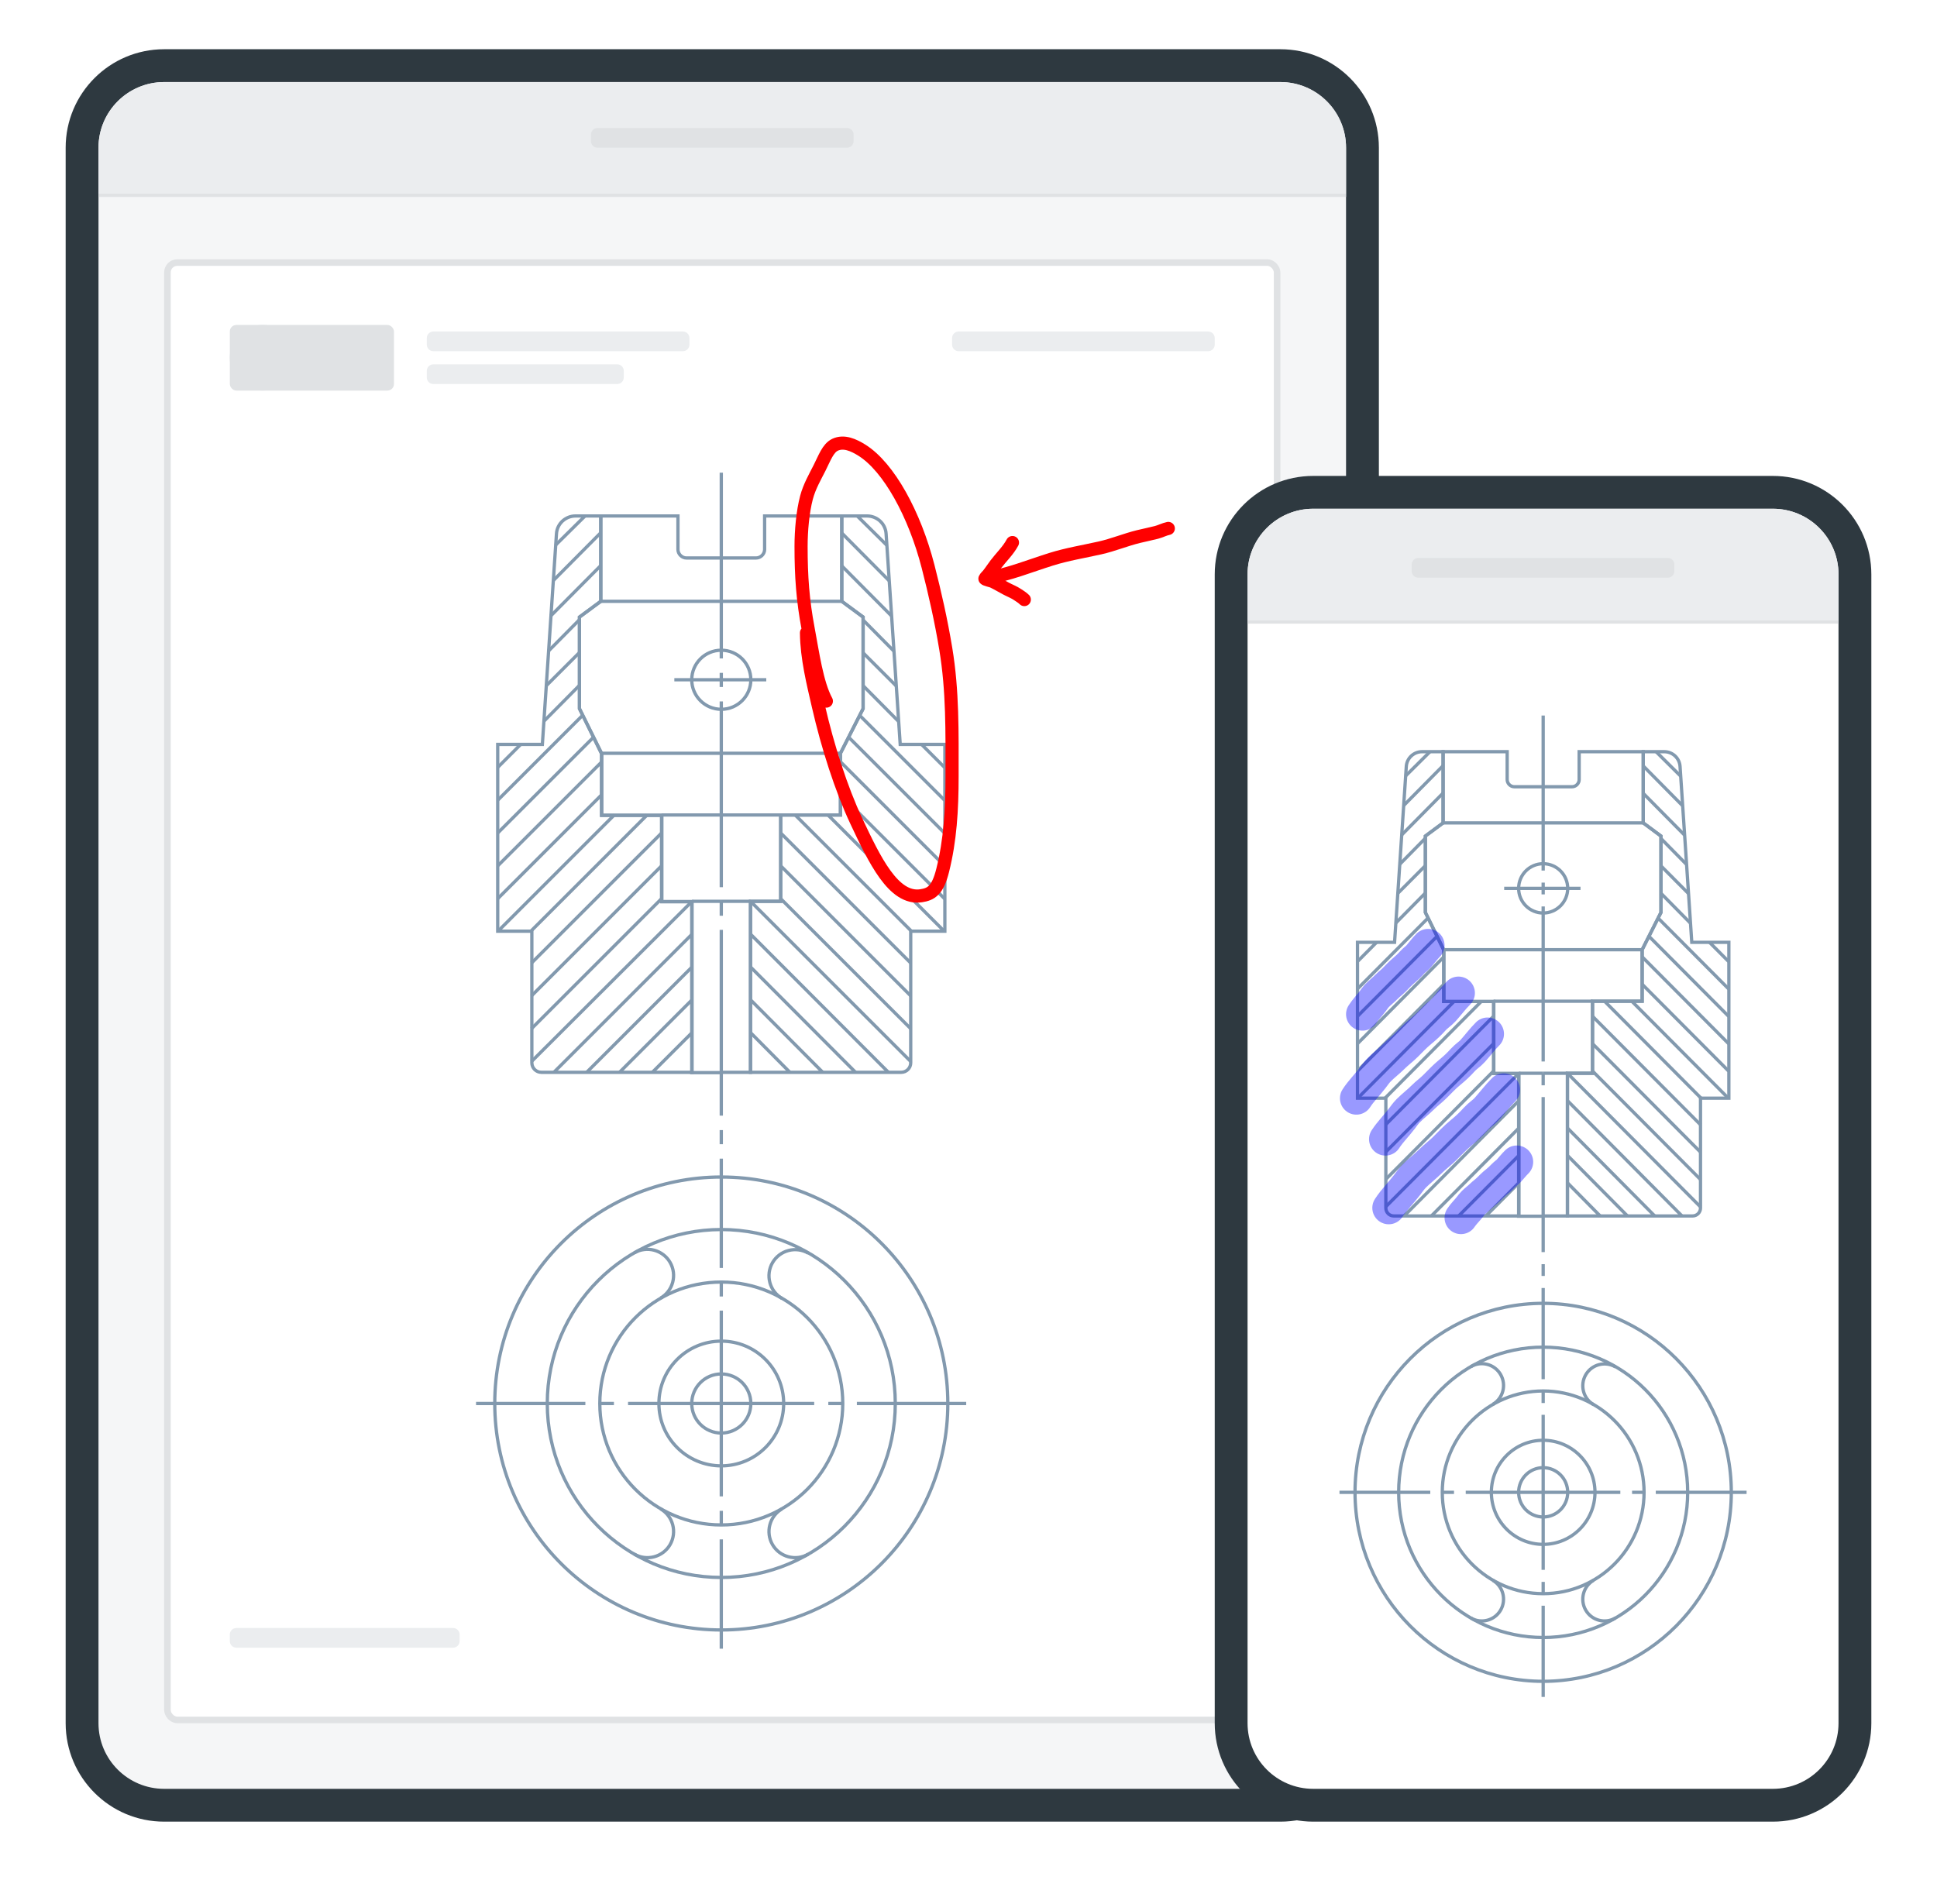 <svg width="590" height="580" viewBox="0 0 590 580" fill="none" xmlns="http://www.w3.org/2000/svg">
<rect width="590" height="580" fill="white"/>
<g filter="url(#filter0_d)">
<path d="M390 15H50C33.431 15 20 28.431 20 45V525C20 541.569 33.431 555 50 555H540C556.569 555 570 541.569 570 525V175C570 158.431 556.569 145 540 145H420V45C420 28.431 406.569 15 390 15Z" fill="white"/>
</g>
<path d="M20 45C20 28.431 33.431 15 50 15H390C406.569 15 420 28.431 420 45V525C420 541.569 406.569 555 390 555H50C33.431 555 20 541.569 20 525V45Z" fill="#2E3940"/>
<path d="M30 45C30 33.954 38.954 25 50 25H390C401.046 25 410 33.954 410 45V525C410 536.046 401.046 545 390 545H50C38.954 545 30 536.046 30 525V45Z" fill="#F5F6F7"/>
<path d="M30 45C30 33.954 38.954 25 50 25H390C401.046 25 410 33.954 410 45V59H30V45Z" fill="#EBEDEF"/>
<path d="M180 41C180 39.895 180.895 39 182 39H258C259.105 39 260 39.895 260 41V43C260 44.105 259.105 45 258 45H182C180.895 45 180 44.105 180 43V41Z" fill="#E0E2E4"/>
<rect x="51" y="80" width="338" height="444" rx="3" fill="white" stroke="#E0E2E4" stroke-width="2"/>
<path d="M130 103C130 101.895 130.895 101 132 101H208C209.105 101 210 101.895 210 103V105C210 106.105 209.105 107 208 107H132C130.895 107 130 106.105 130 105V103Z" fill="#EBEDEF"/>
<path d="M130 113C130 111.895 130.895 111 132 111H188C189.105 111 190 111.895 190 113V115C190 116.105 189.105 117 188 117H132C130.895 117 130 116.105 130 115V113Z" fill="#EBEDEF"/>
<path d="M290 103C290 101.895 290.895 101 292 101H368C369.105 101 370 101.895 370 103V105C370 106.105 369.105 107 368 107H292C290.895 107 290 106.105 290 105V103Z" fill="#EBEDEF"/>
<circle cx="80" cy="109" r="10" fill="#E0E2E4"/>
<path d="M70 498C70 496.895 70.895 496 72 496H138C139.105 496 140 496.895 140 498V500C140 501.105 139.105 502 138 502H72C70.895 502 70 501.105 70 500V498Z" fill="#EBEDEF"/>
<rect x="30" y="59" width="380" height="1" fill="#E0E2E4"/>
<rect x="70" y="99" width="50" height="20" rx="2" fill="#E0E2E4"/>
<g clip-path="url(#clip0)">
<path d="M219.7 496.6C257.808 496.6 288.7 465.708 288.7 427.6C288.7 389.492 257.808 358.6 219.7 358.6C181.593 358.6 150.7 389.492 150.7 427.6C150.7 465.708 181.593 496.6 219.7 496.6Z" stroke="#8299AE" stroke-miterlimit="10"/>
<path d="M219.7 480.6C248.971 480.6 272.7 456.871 272.7 427.6C272.7 398.329 248.971 374.6 219.7 374.6C190.429 374.6 166.7 398.329 166.7 427.6C166.7 456.871 190.429 480.6 219.7 480.6Z" stroke="#8299AE" stroke-miterlimit="10"/>
<path d="M219.7 464.6C240.135 464.6 256.7 448.035 256.7 427.6C256.7 407.166 240.135 390.6 219.7 390.6C199.266 390.6 182.7 407.166 182.7 427.6C182.7 448.035 199.266 464.6 219.7 464.6Z" stroke="#8299AE" stroke-miterlimit="10"/>
<path d="M219.7 446.6C230.194 446.6 238.7 438.094 238.7 427.6C238.7 417.107 230.194 408.6 219.7 408.6C209.207 408.6 200.7 417.107 200.7 427.6C200.7 438.094 209.207 446.6 219.7 446.6Z" stroke="#8299AE" stroke-miterlimit="10"/>
<path d="M219.7 436.6C224.671 436.6 228.7 432.571 228.7 427.6C228.7 422.63 224.671 418.6 219.7 418.6C214.73 418.6 210.7 422.63 210.7 427.6C210.7 432.571 214.73 436.6 219.7 436.6Z" stroke="#8299AE" stroke-miterlimit="10"/>
<path d="M246.2 473.5C242.4 475.7 237.5 474.4 235.3 470.6C233.1 466.8 234.4 461.9 238.2 459.7" stroke="#8299AE" stroke-miterlimit="10"/>
<path d="M193.2 381.7C197 379.5 201.9 380.8 204.1 384.6C206.3 388.4 205 393.3 201.2 395.5" stroke="#8299AE" stroke-miterlimit="10"/>
<path d="M201.2 459.7C205 461.9 206.3 466.8 204.1 470.6C201.9 474.4 197 475.7 193.2 473.5" stroke="#8299AE" stroke-miterlimit="10"/>
<path d="M238.2 395.6C234.4 393.4 233.1 388.5 235.3 384.7C237.5 380.9 242.4 379.6 246.2 381.8" stroke="#8299AE" stroke-miterlimit="10"/>
<path d="M219.7 395V390.6" stroke="#8299AE" stroke-miterlimit="10"/>
<path d="M219.7 353V386.3" stroke="#8299AE" stroke-miterlimit="10"/>
<path d="M219.7 455.9V427.6V399.3" stroke="#8299AE" stroke-miterlimit="10"/>
<path d="M219.7 460.3V464.6" stroke="#8299AE" stroke-miterlimit="10"/>
<path d="M219.7 502.3V469" stroke="#8299AE" stroke-miterlimit="10"/>
<path d="M252.3 427.6H256.7" stroke="#8299AE" stroke-miterlimit="10"/>
<path d="M294.3 427.6H261" stroke="#8299AE" stroke-miterlimit="10"/>
<path d="M191.3 427.6H219.7H248" stroke="#8299AE" stroke-miterlimit="10"/>
<path d="M187 427.6H182.7" stroke="#8299AE" stroke-miterlimit="10"/>
<path d="M145 427.6H178.3" stroke="#8299AE" stroke-miterlimit="10"/>
<path d="M219.7 170H230.3C231.7 170 232.9 168.8 232.9 167.4V157.2H256.4V183.2L262.9 188V215.9L256 229.5V248.3H237.8V274.6H228.6V326.7H219.7" stroke="#8299AE" stroke-miterlimit="10"/>
<path d="M228.6 274.6H219.7" stroke="#8299AE" stroke-miterlimit="10"/>
<path d="M237.8 248.3H219.7" stroke="#8299AE" stroke-miterlimit="10"/>
<path d="M256 229.5H219.7" stroke="#8299AE" stroke-miterlimit="10"/>
<path d="M256.3 183.2H219.7" stroke="#8299AE" stroke-miterlimit="10"/>
<path d="M219.7 170H209.1C207.7 170 206.5 168.8 206.5 167.4V157.2H183V183.2L176.5 188V215.9L183.2 229.6V248.4H201.5V274.7H210.7V326.8H219.6" stroke="#8299AE" stroke-miterlimit="10"/>
<path d="M210.8 274.6H219.7" stroke="#8299AE" stroke-miterlimit="10"/>
<path d="M201.5 248.3H219.7" stroke="#8299AE" stroke-miterlimit="10"/>
<path d="M183.3 229.5H219.7" stroke="#8299AE" stroke-miterlimit="10"/>
<path d="M183 183.2H219.7" stroke="#8299AE" stroke-miterlimit="10"/>
<path d="M210.8 326.7H164.9C163.3 326.7 162 325.4 162 323.8V283.7H151.6V226.8H165.2L169.5 162.6C169.7 159.5 172.3 157.2 175.3 157.2H183V183.2L176.5 188V215.9L183.3 229.6V248.4H201.6V274.7H210.8V326.7Z" stroke="#8299AE" stroke-miterlimit="10"/>
<path d="M210.8 274.6L161.9 323.4" stroke="#8299AE" stroke-miterlimit="10"/>
<path d="M210.8 284.6L168.7 326.7" stroke="#8299AE" stroke-miterlimit="10"/>
<path d="M210.8 294.6L178.7 326.7" stroke="#8299AE" stroke-miterlimit="10"/>
<path d="M210.8 304.6L188.7 326.7" stroke="#8299AE" stroke-miterlimit="10"/>
<path d="M210.8 314.6L198.7 326.7" stroke="#8299AE" stroke-miterlimit="10"/>
<path d="M187.1 248.3L151.7 283.7" stroke="#8299AE" stroke-miterlimit="10"/>
<path d="M197.1 248.3L161.7 283.7" stroke="#8299AE" stroke-miterlimit="10"/>
<path d="M201.5 253.8L161.9 293.4" stroke="#8299AE" stroke-miterlimit="10"/>
<path d="M201.5 263.8L161.9 303.4" stroke="#8299AE" stroke-miterlimit="10"/>
<path d="M201.5 273.8L161.9 313.4" stroke="#8299AE" stroke-miterlimit="10"/>
<path d="M158.6 226.8L151.6 233.8" stroke="#8299AE" stroke-miterlimit="10"/>
<path d="M176.5 208.8L165.6 219.8" stroke="#8299AE" stroke-miterlimit="10"/>
<path d="M177.5 217.9L151.6 243.8" stroke="#8299AE" stroke-miterlimit="10"/>
<path d="M180.8 224.6L151.6 253.8" stroke="#8299AE" stroke-miterlimit="10"/>
<path d="M183.3 232.1L151.6 263.8" stroke="#8299AE" stroke-miterlimit="10"/>
<path d="M183.3 242.1L151.6 273.8" stroke="#8299AE" stroke-miterlimit="10"/>
<path d="M178.2 157.2L169.2 166.1" stroke="#8299AE" stroke-miterlimit="10"/>
<path d="M183 162.3L168.5 176.9" stroke="#8299AE" stroke-miterlimit="10"/>
<path d="M183 172.3L167.8 187.6" stroke="#8299AE" stroke-miterlimit="10"/>
<path d="M176.5 188.8L167.1 198.3" stroke="#8299AE" stroke-miterlimit="10"/>
<path d="M176.5 198.8L166.3 209" stroke="#8299AE" stroke-miterlimit="10"/>
<path d="M228.6 326.7H274.5C276.1 326.7 277.4 325.4 277.4 323.8V283.7H287.8V226.8H274.2L269.9 162.6C269.7 159.5 267.1 157.2 264.1 157.2H256.4V183.2L262.9 188V215.9L256 229.5V248.3H237.8V274.6H228.6V326.7Z" stroke="#8299AE" stroke-miterlimit="10"/>
<path d="M228.6 274.6L277.4 323.4" stroke="#8299AE" stroke-miterlimit="10"/>
<path d="M228.6 284.6L270.6 326.7" stroke="#8299AE" stroke-miterlimit="10"/>
<path d="M228.6 294.6L260.6 326.7" stroke="#8299AE" stroke-miterlimit="10"/>
<path d="M228.6 304.6L250.6 326.7" stroke="#8299AE" stroke-miterlimit="10"/>
<path d="M228.6 314.6L240.6 326.7" stroke="#8299AE" stroke-miterlimit="10"/>
<path d="M252.2 248.3L287.6 283.7" stroke="#8299AE" stroke-miterlimit="10"/>
<path d="M242.2 248.3L277.6 283.7" stroke="#8299AE" stroke-miterlimit="10"/>
<path d="M237.8 253.8L277.4 293.4" stroke="#8299AE" stroke-miterlimit="10"/>
<path d="M237.8 263.8L277.4 303.4" stroke="#8299AE" stroke-miterlimit="10"/>
<path d="M237.8 273.8L277.4 313.4" stroke="#8299AE" stroke-miterlimit="10"/>
<path d="M280.7 226.8L287.7 233.8" stroke="#8299AE" stroke-miterlimit="10"/>
<path d="M262.8 208.8L273.7 219.8" stroke="#8299AE" stroke-miterlimit="10"/>
<path d="M261.8 217.9L287.7 243.8" stroke="#8299AE" stroke-miterlimit="10"/>
<path d="M258.5 224.6L287.7 253.8" stroke="#8299AE" stroke-miterlimit="10"/>
<path d="M256 232.1L287.7 263.8" stroke="#8299AE" stroke-miterlimit="10"/>
<path d="M256 242.1L287.7 273.8" stroke="#8299AE" stroke-miterlimit="10"/>
<path d="M261.1 157.2L270.1 166.1" stroke="#8299AE" stroke-miterlimit="10"/>
<path d="M256.3 162.3L270.8 176.9" stroke="#8299AE" stroke-miterlimit="10"/>
<path d="M256.3 172.3L271.5 187.6" stroke="#8299AE" stroke-miterlimit="10"/>
<path d="M262.8 188.8L272.2 198.3" stroke="#8299AE" stroke-miterlimit="10"/>
<path d="M262.8 198.8L273 209" stroke="#8299AE" stroke-miterlimit="10"/>
<path d="M219.7 279V274.6" stroke="#8299AE" stroke-miterlimit="10"/>
<path d="M219.7 339.9V311.6V283.3" stroke="#8299AE" stroke-miterlimit="10"/>
<path d="M219.7 209.3V205" stroke="#8299AE" stroke-miterlimit="10"/>
<path d="M219.7 270.3V242V213.7" stroke="#8299AE" stroke-miterlimit="10"/>
<path d="M219.7 200.6V172.3V144" stroke="#8299AE" stroke-miterlimit="10"/>
<path d="M219.7 216.1C224.671 216.1 228.7 212.071 228.7 207.1C228.7 202.13 224.671 198.1 219.7 198.1C214.73 198.1 210.7 202.13 210.7 207.1C210.7 212.071 214.73 216.1 219.7 216.1Z" stroke="#8299AE" stroke-miterlimit="10"/>
<path d="M233.4 207.1H205.4" stroke="#8299AE" stroke-miterlimit="10"/>
<path d="M219.7 348.6V344.3" stroke="#8299AE" stroke-miterlimit="10"/>
</g>
<path d="M245.652 192.798C245.721 200.477 247.715 208.321 249.263 215.089C252.081 227.402 256.24 240.387 260.769 250.028C266.379 261.968 272.168 274.154 280.538 272.913C283.667 272.448 285.611 271.264 287.132 265.185C289.423 256.028 289.993 246.789 289.993 236.488C289.993 222.918 290.215 210.585 288.081 197.686C286.638 188.964 284.769 180.706 282.695 172.621C278.593 156.629 270.714 142.305 262.575 137.187C260.007 135.573 257.034 134.236 254.358 135.503C252.193 136.529 251.154 139.545 249.631 142.57C248.309 145.194 246.551 148.193 245.652 151.586C244.516 155.877 244 161.658 244 166.512C244 175.642 244.526 182.92 246.142 191.477C247.555 198.957 248.784 208.188 251.711 213.603" stroke="#FF0000" stroke-width="4" stroke-linecap="round" stroke-linejoin="round"/>
<path d="M308.391 165.3C307.07 167.777 304.988 169.711 303.308 171.931C302.518 172.975 301.825 174.07 301.005 175.094C300.727 175.441 300.189 175.909 300.002 176.307C299.923 176.475 302.199 177.051 302.458 177.177C303.804 177.833 305.101 178.61 306.423 179.317C307.549 179.92 308.845 180.407 309.901 181.123C310.632 181.619 311.371 182.039 312.003 182.671" stroke="#FF0000" stroke-width="4" stroke-linecap="round" stroke-linejoin="round"/>
<path d="M300.652 176.135C307.415 175.008 313.688 172.419 320.183 170.383C325.03 168.864 330.101 168.047 335.051 166.934C339.021 166.04 342.807 164.456 346.746 163.484C348.571 163.034 350.423 162.674 352.25 162.204C353.466 161.891 354.671 161.238 355.862 161" stroke="#FF0000" stroke-width="4" stroke-linecap="round" stroke-linejoin="round"/>
<path d="M370 175C370 158.431 383.431 145 400 145H540C556.569 145 570 158.431 570 175V525C570 541.569 556.569 555 540 555H400C383.431 555 370 541.569 370 525V175Z" fill="#2E3940"/>
<path d="M380 175C380 163.954 388.954 155 400 155H540C551.046 155 560 163.954 560 175V525C560 536.046 551.046 545 540 545H400C388.954 545 380 536.046 380 525V175Z" fill="white"/>
<path d="M380 175C380 163.954 388.954 155 400 155H540C551.046 155 560 163.954 560 175V189H380V175Z" fill="#EBEDEF"/>
<path d="M430 172C430 170.895 430.895 170 432 170H508C509.105 170 510 170.895 510 172V174C510 175.105 509.105 176 508 176H432C430.895 176 430 175.105 430 174V172Z" fill="#E0E2E4"/>
<rect x="380" y="189" width="180" height="1" fill="#E0E2E4"/>
<path d="M470.041 512.243C501.691 512.243 527.349 486.464 527.349 454.663C527.349 422.863 501.691 397.083 470.041 397.083C438.391 397.083 412.734 422.863 412.734 454.663C412.734 486.464 438.391 512.243 470.041 512.243Z" stroke="#8299AE" stroke-miterlimit="10"/>
<path d="M470.042 498.892C494.353 498.892 514.06 479.09 514.06 454.663C514.06 430.237 494.353 410.435 470.042 410.435C445.731 410.435 426.023 430.237 426.023 454.663C426.023 479.09 445.731 498.892 470.042 498.892Z" stroke="#8299AE" stroke-miterlimit="10"/>
<path d="M470.042 485.54C487.013 485.54 500.772 471.716 500.772 454.663C500.772 437.611 487.013 423.787 470.042 423.787C453.07 423.787 439.312 437.611 439.312 454.663C439.312 471.716 453.07 485.54 470.042 485.54Z" stroke="#8299AE" stroke-miterlimit="10"/>
<path d="M470.042 470.518C478.757 470.518 485.822 463.42 485.822 454.663C485.822 445.906 478.757 438.808 470.042 438.808C461.326 438.808 454.261 445.906 454.261 454.663C454.261 463.42 461.326 470.518 470.042 470.518Z" stroke="#8299AE" stroke-miterlimit="10"/>
<path d="M470.041 462.174C474.17 462.174 477.516 458.811 477.516 454.663C477.516 450.515 474.17 447.153 470.041 447.153C465.913 447.153 462.566 450.515 462.566 454.663C462.566 458.811 465.913 462.174 470.041 462.174Z" stroke="#8299AE" stroke-miterlimit="10"/>
<path d="M492.051 492.966C488.895 494.802 484.825 493.717 482.998 490.546C481.171 487.375 482.25 483.286 485.407 481.45" stroke="#8299AE" stroke-miterlimit="10"/>
<path d="M448.032 416.36C451.188 414.524 455.258 415.609 457.085 418.78C458.912 421.951 457.833 426.04 454.677 427.876" stroke="#8299AE" stroke-miterlimit="10"/>
<path d="M454.677 481.45C457.833 483.286 458.912 487.375 457.085 490.546C455.258 493.717 451.188 494.802 448.032 492.966" stroke="#8299AE" stroke-miterlimit="10"/>
<path d="M485.407 427.959C482.25 426.123 481.171 422.034 482.998 418.863C484.825 415.692 488.895 414.607 492.051 416.443" stroke="#8299AE" stroke-miterlimit="10"/>
<path d="M470.042 427.459V423.787" stroke="#8299AE" stroke-miterlimit="10"/>
<path d="M470.042 392.41V420.198" stroke="#8299AE" stroke-miterlimit="10"/>
<path d="M470.042 478.279V454.663V431.047" stroke="#8299AE" stroke-miterlimit="10"/>
<path d="M470.042 481.951V485.54" stroke="#8299AE" stroke-miterlimit="10"/>
<path d="M470.042 517V489.211" stroke="#8299AE" stroke-miterlimit="10"/>
<path d="M497.117 454.663H500.772" stroke="#8299AE" stroke-miterlimit="10"/>
<path d="M532 454.663H504.343" stroke="#8299AE" stroke-miterlimit="10"/>
<path d="M446.454 454.663H470.042H493.546" stroke="#8299AE" stroke-miterlimit="10"/>
<path d="M442.883 454.663H439.312" stroke="#8299AE" stroke-miterlimit="10"/>
<path d="M408 454.663H435.657" stroke="#8299AE" stroke-miterlimit="10"/>
<path d="M470.042 239.697H478.845C480.008 239.697 481.005 238.695 481.005 237.527V229.015H500.522V250.712L505.921 254.718V278L500.19 289.349V305.038H485.074V326.985H477.433V370.462H470.042" stroke="#8299AE" stroke-miterlimit="10"/>
<path d="M477.433 326.985H470.042" stroke="#8299AE" stroke-miterlimit="10"/>
<path d="M485.074 305.038H470.042" stroke="#8299AE" stroke-miterlimit="10"/>
<path d="M500.19 289.35H470.042" stroke="#8299AE" stroke-miterlimit="10"/>
<path d="M500.439 250.712H470.042" stroke="#8299AE" stroke-miterlimit="10"/>
<path d="M470.042 239.697H461.238C460.075 239.697 459.078 238.695 459.078 237.527V229.015H439.561V250.712L434.162 254.718V278L439.727 289.433V305.121H454.926V327.068H462.567V370.546H469.958" stroke="#8299AE" stroke-miterlimit="10"/>
<path d="M462.65 326.985H470.042" stroke="#8299AE" stroke-miterlimit="10"/>
<path d="M454.926 305.038H470.042" stroke="#8299AE" stroke-miterlimit="10"/>
<path d="M439.81 289.35H470.042" stroke="#8299AE" stroke-miterlimit="10"/>
<path d="M439.561 250.712H470.041" stroke="#8299AE" stroke-miterlimit="10"/>
<path d="M462.65 370.462H424.528C423.199 370.462 422.12 369.377 422.12 368.042V334.579H413.482V287.096H424.777L428.349 233.521C428.515 230.934 430.674 229.015 433.166 229.015H439.561V250.712L434.162 254.718V278L439.81 289.433V305.121H455.009V327.068H462.65V370.462Z" stroke="#8299AE" stroke-miterlimit="10"/>
<path d="M462.65 326.985L422.037 367.708" stroke="#8299AE" stroke-miterlimit="10"/>
<path d="M462.65 335.33L427.685 370.462" stroke="#8299AE" stroke-miterlimit="10"/>
<path d="M462.65 343.675L435.99 370.462" stroke="#8299AE" stroke-miterlimit="10"/>
<path d="M462.65 352.02L444.295 370.462" stroke="#8299AE" stroke-miterlimit="10"/>
<path d="M462.65 360.365L452.601 370.462" stroke="#8299AE" stroke-miterlimit="10"/>
<path d="M442.966 305.038L413.565 334.579" stroke="#8299AE" stroke-miterlimit="10"/>
<path d="M451.272 305.038L421.871 334.579" stroke="#8299AE" stroke-miterlimit="10"/>
<path d="M454.926 309.627L422.037 342.673" stroke="#8299AE" stroke-miterlimit="10"/>
<path d="M454.926 317.973L422.037 351.019" stroke="#8299AE" stroke-miterlimit="10"/>
<path d="M454.926 326.317L422.037 359.363" stroke="#8299AE" stroke-miterlimit="10"/>
<path d="M419.296 287.096L413.482 292.938" stroke="#8299AE" stroke-miterlimit="10"/>
<path d="M434.162 272.075L425.109 281.255" stroke="#8299AE" stroke-miterlimit="10"/>
<path d="M434.993 279.669L413.482 301.282" stroke="#8299AE" stroke-miterlimit="10"/>
<path d="M437.734 285.26L413.482 309.628" stroke="#8299AE" stroke-miterlimit="10"/>
<path d="M439.81 291.519L413.482 317.972" stroke="#8299AE" stroke-miterlimit="10"/>
<path d="M439.81 299.864L413.482 326.317" stroke="#8299AE" stroke-miterlimit="10"/>
<path d="M435.574 229.015L428.1 236.442" stroke="#8299AE" stroke-miterlimit="10"/>
<path d="M439.561 233.271L427.518 245.455" stroke="#8299AE" stroke-miterlimit="10"/>
<path d="M439.561 241.616L426.937 254.384" stroke="#8299AE" stroke-miterlimit="10"/>
<path d="M434.163 255.385L426.355 263.313" stroke="#8299AE" stroke-miterlimit="10"/>
<path d="M434.162 263.73L425.691 272.242" stroke="#8299AE" stroke-miterlimit="10"/>
<path d="M477.434 370.462H515.555C516.884 370.462 517.964 369.377 517.964 368.042V334.579H526.602V287.096H515.306L511.735 233.521C511.569 230.934 509.409 229.015 506.918 229.015H500.523V250.712L505.921 254.718V278L500.19 289.349V305.038H485.075V326.985H477.434V370.462Z" stroke="#8299AE" stroke-miterlimit="10"/>
<path d="M477.434 326.985L517.964 367.708" stroke="#8299AE" stroke-miterlimit="10"/>
<path d="M477.434 335.33L512.316 370.462" stroke="#8299AE" stroke-miterlimit="10"/>
<path d="M477.434 343.675L504.011 370.462" stroke="#8299AE" stroke-miterlimit="10"/>
<path d="M477.434 352.02L495.706 370.462" stroke="#8299AE" stroke-miterlimit="10"/>
<path d="M477.434 360.365L487.4 370.462" stroke="#8299AE" stroke-miterlimit="10"/>
<path d="M497.035 305.038L526.436 334.579" stroke="#8299AE" stroke-miterlimit="10"/>
<path d="M488.729 305.038L518.13 334.579" stroke="#8299AE" stroke-miterlimit="10"/>
<path d="M485.074 309.627L517.964 342.673" stroke="#8299AE" stroke-miterlimit="10"/>
<path d="M485.074 317.973L517.964 351.019" stroke="#8299AE" stroke-miterlimit="10"/>
<path d="M485.074 326.317L517.964 359.363" stroke="#8299AE" stroke-miterlimit="10"/>
<path d="M520.705 287.096L526.519 292.938" stroke="#8299AE" stroke-miterlimit="10"/>
<path d="M505.838 272.075L514.891 281.255" stroke="#8299AE" stroke-miterlimit="10"/>
<path d="M505.008 279.669L526.519 301.282" stroke="#8299AE" stroke-miterlimit="10"/>
<path d="M502.267 285.26L526.518 309.628" stroke="#8299AE" stroke-miterlimit="10"/>
<path d="M500.19 291.519L526.519 317.972" stroke="#8299AE" stroke-miterlimit="10"/>
<path d="M500.19 299.864L526.519 326.317" stroke="#8299AE" stroke-miterlimit="10"/>
<path d="M504.426 229.015L511.901 236.442" stroke="#8299AE" stroke-miterlimit="10"/>
<path d="M500.439 233.271L512.482 245.455" stroke="#8299AE" stroke-miterlimit="10"/>
<path d="M500.439 241.616L513.064 254.384" stroke="#8299AE" stroke-miterlimit="10"/>
<path d="M505.838 255.385L513.645 263.313" stroke="#8299AE" stroke-miterlimit="10"/>
<path d="M505.838 263.73L514.309 272.242" stroke="#8299AE" stroke-miterlimit="10"/>
<path d="M470.042 330.657V326.985" stroke="#8299AE" stroke-miterlimit="10"/>
<path d="M470.042 381.478V357.862V334.246" stroke="#8299AE" stroke-miterlimit="10"/>
<path d="M470.042 272.493V268.904" stroke="#8299AE" stroke-miterlimit="10"/>
<path d="M470.042 323.397V299.78V276.164" stroke="#8299AE" stroke-miterlimit="10"/>
<path d="M470.042 265.232V241.616V218" stroke="#8299AE" stroke-miterlimit="10"/>
<path d="M470.041 278.167C474.17 278.167 477.516 274.805 477.516 270.657C477.516 266.509 474.17 263.146 470.041 263.146C465.913 263.146 462.566 266.509 462.566 270.657C462.566 274.805 465.913 278.167 470.041 278.167Z" stroke="#8299AE" stroke-miterlimit="10"/>
<path d="M481.42 270.657H458.165" stroke="#8299AE" stroke-miterlimit="10"/>
<path d="M470.042 388.738V385.149" stroke="#8299AE" stroke-miterlimit="10"/>
<path opacity="0.4" d="M413.142 334.598C414.599 332.35 416.515 330.487 418.123 328.357C418.766 327.506 419.341 326.671 420.097 325.915C421.501 324.511 423.059 323.336 424.471 321.925C425.687 320.709 427.062 319.717 428.268 318.511C429.719 317.061 431.139 315.544 432.727 314.244C434.215 313.027 435.476 311.841 436.76 310.415C437.648 309.427 438.834 308.714 439.725 307.716C441.27 305.986 442.604 304.175 444.248 302.531" stroke="#0000FF" stroke-width="10" stroke-linecap="round" stroke-linejoin="round"/>
<path opacity="0.4" d="M415 309C415.937 307.528 417.169 306.308 418.203 304.913C418.617 304.356 418.986 303.809 419.472 303.313C420.374 302.394 421.377 301.625 422.284 300.701C423.066 299.904 423.95 299.255 424.726 298.465C425.658 297.515 426.571 296.522 427.593 295.671C428.549 294.874 429.36 294.097 430.185 293.163C430.756 292.516 431.519 292.049 432.092 291.395C433.085 290.262 433.943 289.076 435 288" stroke="#0000FF" stroke-width="10" stroke-linecap="round" stroke-linejoin="round"/>
<path opacity="0.4" d="M422 347.067C423.458 344.819 425.373 342.955 426.982 340.826C427.625 339.975 428.199 339.14 428.955 338.383C430.359 336.979 431.918 335.805 433.329 334.394C434.545 333.177 435.921 332.186 437.127 330.98C438.577 329.529 439.997 328.012 441.586 326.713C443.073 325.496 444.334 324.31 445.618 322.883C446.506 321.896 447.692 321.183 448.584 320.184C450.128 318.455 451.463 316.644 453.107 315" stroke="#0000FF" stroke-width="10" stroke-linecap="round" stroke-linejoin="round"/>
<path opacity="0.4" d="M423 368C424.64 365.477 426.795 363.384 428.605 360.994C429.329 360.038 429.975 359.101 430.826 358.251C432.405 356.675 434.159 355.357 435.747 353.772C437.115 352.407 438.663 351.294 440.02 349.94C441.652 348.311 443.25 346.609 445.037 345.15C446.711 343.783 448.129 342.452 449.574 340.85C450.574 339.742 451.908 338.941 452.911 337.82C454.649 335.878 456.15 333.845 458 332" stroke="#0000FF" stroke-width="10" stroke-linecap="round" stroke-linejoin="round"/>
<path opacity="0.4" d="M445 371C445.797 369.808 446.843 368.82 447.723 367.692C448.074 367.24 448.388 366.797 448.801 366.397C449.568 365.652 450.42 365.03 451.191 364.281C451.856 363.637 452.608 363.111 453.267 362.472C454.06 361.703 454.836 360.898 455.704 360.21C456.517 359.564 457.206 358.936 457.907 358.179C458.393 357.656 459.041 357.278 459.528 356.749C460.372 355.831 461.102 354.871 462 354" stroke="#0000FF" stroke-width="10" stroke-linecap="round" stroke-linejoin="round"/>
<defs>
<filter id="filter0_d" x="0" y="0" width="590" height="580" filterUnits="userSpaceOnUse" color-interpolation-filters="sRGB">
<feFlood flood-opacity="0" result="BackgroundImageFix"/>
<feColorMatrix in="SourceAlpha" type="matrix" values="0 0 0 0 0 0 0 0 0 0 0 0 0 0 0 0 0 0 127 0"/>
<feOffset dy="5"/>
<feGaussianBlur stdDeviation="10"/>
<feColorMatrix type="matrix" values="0 0 0 0 0.431 0 0 0 0 0.522 0 0 0 0 0.62 0 0 0 0.25 0"/>
<feBlend mode="normal" in2="BackgroundImageFix" result="effect1_dropShadow"/>
<feBlend mode="normal" in="SourceGraphic" in2="effect1_dropShadow" result="shape"/>
</filter>
<clipPath id="clip0">
<rect width="149.3" height="358.3" fill="white" transform="translate(145 144)"/>
</clipPath>
</defs>
</svg>
